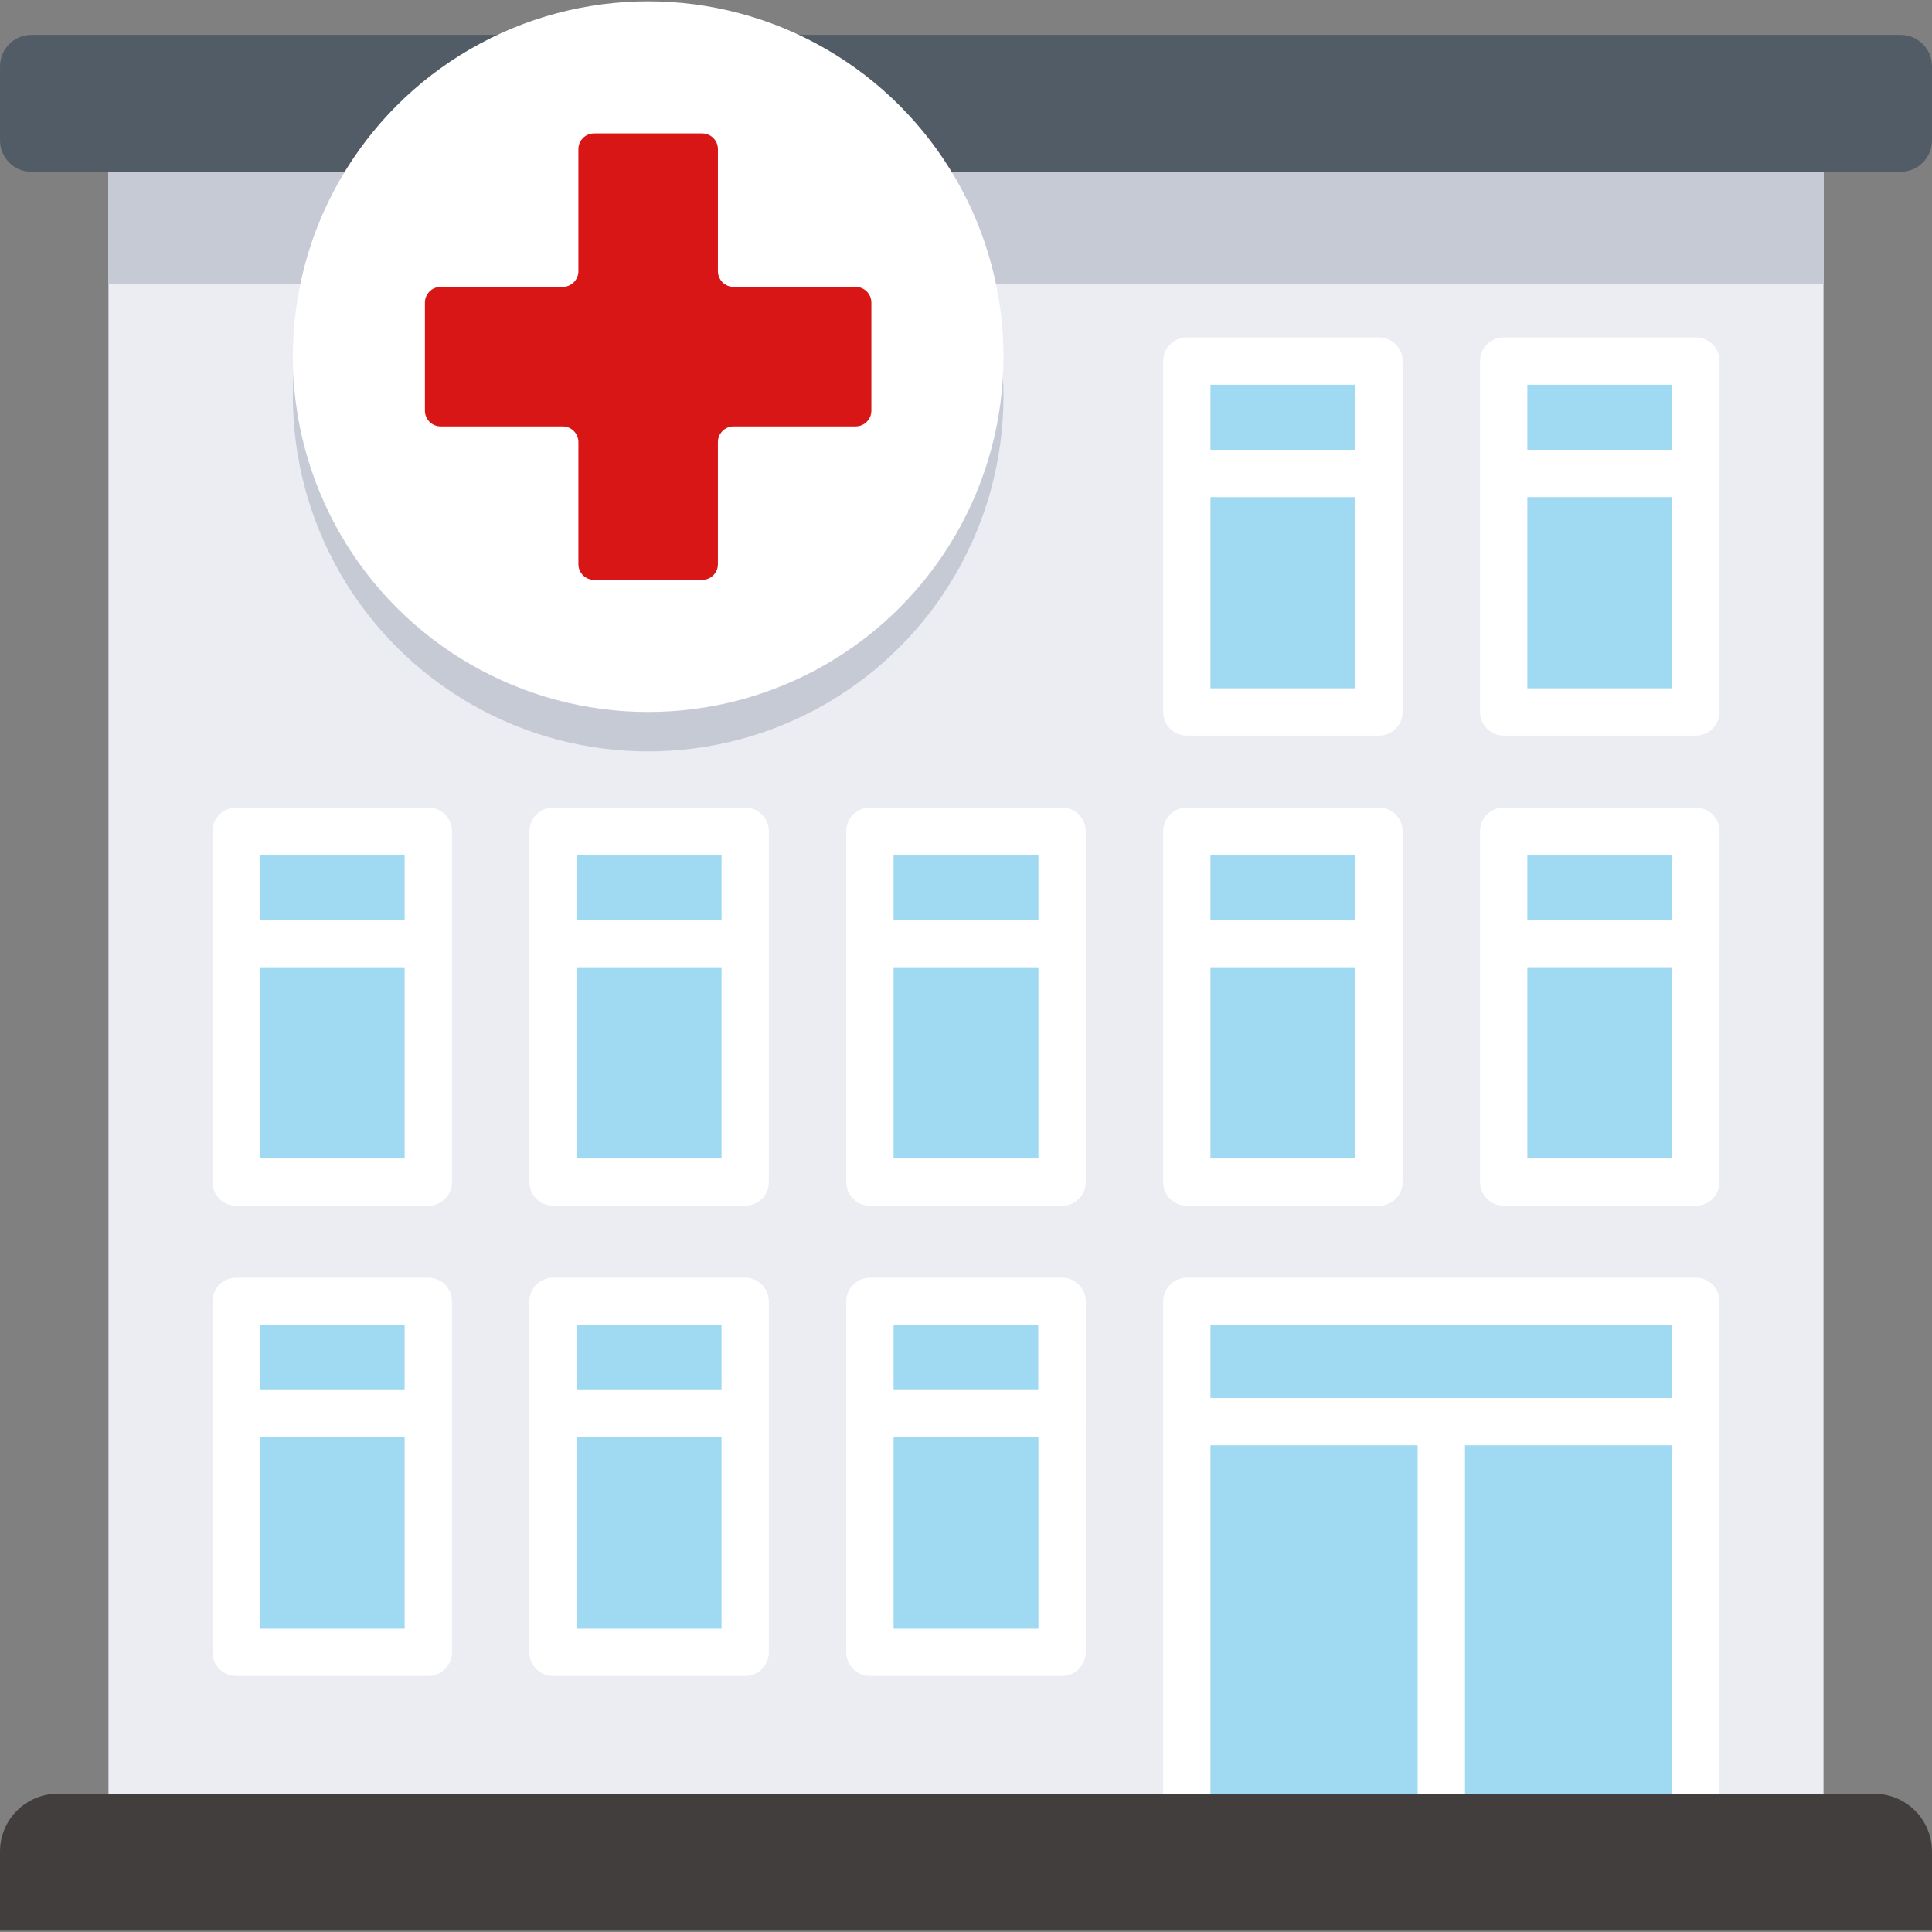 <?xml version="1.0" encoding="UTF-8"?> <!-- Generator: Adobe Illustrator 19.0.0, SVG Export Plug-In . SVG Version: 6.00 Build 0) --> <svg xmlns="http://www.w3.org/2000/svg" xmlns:xlink="http://www.w3.org/1999/xlink" id="Capa_1" x="0px" y="0px" viewBox="0 0 512 512" style="enable-background:new 0 0 512 512;" xml:space="preserve"><rect x="0" y="0" width="512" height="512" fill="#808080" stroke="none"/> <polyline style="fill:#ECEDF2;" points="252.199,27.391 483.255,27.391 483.255,493.508 28.748,493.508 28.748,27.391 91.338,27.391 "></polyline> <polyline style="fill:#C6CAD5;" points="252.199,27.391 483.255,27.391 483.255,75.314 28.748,75.314 28.748,27.391 91.338,27.391 "></polyline> <path style="fill:#525C66;" d="M190.254,45.535h293.001h20.41c4.603,0,8.335-3.731,8.335-8.335V17.581 c0-4.603-3.731-8.335-8.335-8.335H211.74h-79.955H8.338c-4.603,0-8.335,3.731-8.335,8.335v19.62c0,4.603,3.731,8.335,8.335,8.335 h20.41h110.228"></path> <circle style="fill:#C6CAD5;" cx="171.77" cy="104.962" r="94.166"></circle> <circle style="fill:#FFFFFF;" cx="171.77" cy="94.514" r="94.166"></circle> <path style="fill:#D81616;" d="M226.758,76.028h-32.335c-2.302,0-4.169-1.866-4.169-4.169V39.524c0-2.302-1.866-4.169-4.169-4.169 h-28.637c-2.302,0-4.169,1.866-4.169,4.169V71.86c0,2.302-1.866,4.169-4.169,4.169h-32.335c-2.302,0-4.169,1.866-4.169,4.169v28.637 c0,2.302,1.866,4.169,4.169,4.169h32.335c2.302,0,4.169,1.866,4.169,4.169v32.335c0,2.302,1.866,4.169,4.169,4.169h28.637 c2.302,0,4.169-1.866,4.169-4.169v-32.335c0-2.302,1.866-4.169,4.169-4.169h32.335c2.302,0,4.169-1.866,4.169-4.169V80.198 C230.927,77.895,229.061,76.028,226.758,76.028z"></path> <g> <rect x="314.523" y="220.287" style="fill:#A0D9F2;" width="50.924" height="92.99"></rect> <rect x="146.556" y="220.287" style="fill:#A0D9F2;" width="50.924" height="92.99"></rect> <rect x="398.501" y="220.287" style="fill:#A0D9F2;" width="50.924" height="92.99"></rect> <rect x="230.534" y="220.287" style="fill:#A0D9F2;" width="50.924" height="92.99"></rect> <rect x="62.581" y="220.287" style="fill:#A0D9F2;" width="50.924" height="92.99"></rect> <rect x="146.556" y="344.88" style="fill:#A0D9F2;" width="50.924" height="92.99"></rect> <rect x="230.534" y="344.88" style="fill:#A0D9F2;" width="50.924" height="92.99"></rect> <rect x="62.581" y="344.88" style="fill:#A0D9F2;" width="50.924" height="92.99"></rect> <rect x="314.523" y="95.684" style="fill:#A0D9F2;" width="50.924" height="92.99"></rect> <rect x="398.501" y="95.684" style="fill:#A0D9F2;" width="50.924" height="92.99"></rect> </g> <g> <path style="fill:#FFFFFF;" d="M365.444,319.545H314.52c-3.462,0-6.269-2.808-6.269-6.269v-92.99c0-3.462,2.808-6.269,6.269-6.269 h50.924c3.462,0,6.269,2.808,6.269,6.269v92.99C371.713,316.738,368.905,319.545,365.444,319.545z M320.789,307.006h38.385v-80.451 h-38.385V307.006z"></path> <path style="fill:#FFFFFF;" d="M197.485,319.545h-50.924c-3.462,0-6.269-2.808-6.269-6.269v-92.99c0-3.462,2.808-6.269,6.269-6.269 h50.924c3.462,0,6.269,2.808,6.269,6.269v92.99C203.754,316.738,200.946,319.545,197.485,319.545z M152.83,307.006h38.385v-80.451 H152.83V307.006z"></path> <path style="fill:#FFFFFF;" d="M449.423,319.545h-50.924c-3.462,0-6.269-2.808-6.269-6.269v-92.99c0-3.462,2.808-6.269,6.269-6.269 h50.924c3.462,0,6.269,2.808,6.269,6.269v92.99C455.692,316.738,452.885,319.545,449.423,319.545z M404.768,307.006h38.385v-80.451 h-38.385V307.006z"></path> <path style="fill:#FFFFFF;" d="M281.464,319.545H230.54c-3.462,0-6.269-2.808-6.269-6.269v-92.99c0-3.462,2.808-6.269,6.269-6.269 h50.924c3.462,0,6.269,2.808,6.269,6.269v92.99C287.733,316.738,284.925,319.545,281.464,319.545z M236.809,307.006h38.385v-80.451 h-38.385L236.809,307.006L236.809,307.006z"></path> <path style="fill:#FFFFFF;" d="M113.504,319.545H62.581c-3.462,0-6.269-2.808-6.269-6.269v-92.99c0-3.462,2.808-6.269,6.269-6.269 h50.924c3.462,0,6.269,2.808,6.269,6.269v92.99C119.774,316.738,116.967,319.545,113.504,319.545z M68.85,307.006h38.385v-80.451 H68.85V307.006z"></path> </g> <polygon style="fill:#A0D9F2;" points="449.423,344.882 314.52,344.882 314.52,475.362 449.423,485.812 "></polygon> <g> <path style="fill:#FFFFFF;" d="M455.692,480.587h-12.539V351.151H320.789v129.436H308.25V344.882c0-3.462,2.808-6.269,6.269-6.269 h134.903c3.462,0,6.269,2.808,6.269,6.269L455.692,480.587L455.692,480.587z"></path> <path style="fill:#FFFFFF;" d="M197.485,444.142h-50.924c-3.462,0-6.269-2.808-6.269-6.269v-92.99c0-3.462,2.808-6.269,6.269-6.269 h50.924c3.462,0,6.269,2.808,6.269,6.269v92.99C203.754,441.334,200.946,444.142,197.485,444.142z M152.83,431.603h38.385v-80.451 H152.83V431.603z"></path> <path style="fill:#FFFFFF;" d="M281.464,444.142H230.54c-3.462,0-6.269-2.808-6.269-6.269v-92.99c0-3.462,2.808-6.269,6.269-6.269 h50.924c3.462,0,6.269,2.808,6.269,6.269v92.99C287.733,441.334,284.925,444.142,281.464,444.142z M236.809,431.603h38.385v-80.451 h-38.385L236.809,431.603L236.809,431.603z"></path> <path style="fill:#FFFFFF;" d="M113.504,444.142H62.581c-3.462,0-6.269-2.808-6.269-6.269v-92.99c0-3.462,2.808-6.269,6.269-6.269 h50.924c3.462,0,6.269,2.808,6.269,6.269v92.99C119.774,441.334,116.967,444.142,113.504,444.142z M68.85,431.603h38.385v-80.451 H68.85V431.603z"></path> <path style="fill:#FFFFFF;" d="M365.444,194.949H314.52c-3.462,0-6.269-2.808-6.269-6.269V95.688c0-3.462,2.808-6.269,6.269-6.269 h50.924c3.462,0,6.269,2.808,6.269,6.269v92.99C371.713,192.141,368.905,194.949,365.444,194.949z M320.789,182.41h38.385v-80.452 h-38.385V182.41z"></path> <path style="fill:#FFFFFF;" d="M449.423,194.949h-50.924c-3.462,0-6.269-2.808-6.269-6.269V95.688c0-3.462,2.808-6.269,6.269-6.269 h50.924c3.462,0,6.269,2.808,6.269,6.269v92.99C455.692,192.141,452.885,194.949,449.423,194.949z M404.768,182.41h38.385v-80.452 h-38.385V182.41z"></path> <rect x="314.523" y="370.48" style="fill:#FFFFFF;" width="134.906" height="12.539"></rect> <rect x="375.701" y="376.749" style="fill:#FFFFFF;" width="12.539" height="109.055"></rect> <rect x="146.556" y="368.39" style="fill:#FFFFFF;" width="50.928" height="12.539"></rect> <path style="fill:#FFFFFF;" d="M281.466,380.925h-50.928v-12.539h44.659v-23.5h12.539v29.769 C287.735,378.118,284.928,380.925,281.466,380.925z"></path> <rect x="62.582" y="368.39" style="fill:#FFFFFF;" width="50.918" height="12.539"></rect> <path style="fill:#FFFFFF;" d="M449.421,256.333h-50.918v-12.539h44.648v-23.51h12.539v29.779 C455.691,253.525,452.884,256.333,449.421,256.333z"></path> <rect x="230.534" y="243.797" style="fill:#FFFFFF;" width="50.928" height="12.539"></rect> <rect x="62.582" y="243.797" style="fill:#FFFFFF;" width="50.918" height="12.539"></rect> <rect x="146.556" y="243.797" style="fill:#FFFFFF;" width="50.928" height="12.539"></rect> <rect x="314.512" y="243.797" style="fill:#FFFFFF;" width="50.928" height="12.539"></rect> <path style="fill:#FFFFFF;" d="M449.421,131.739h-50.918V119.2h44.648V95.69h12.539v29.779 C455.691,128.932,452.884,131.739,449.421,131.739z"></path> <rect x="314.512" y="119.204" style="fill:#FFFFFF;" width="50.928" height="12.539"></rect> </g> <path style="fill:#423E3E;" d="M496.669,475.363H15.328C6.863,475.363,0,482.226,0,490.69v20.962h511.997V490.69 C511.997,482.226,505.134,475.363,496.669,475.363z"></path> <g> </g> <g> </g> <g> </g> <g> </g> <g> </g> <g> </g> <g> </g> <g> </g> <g> </g> <g> </g> <g> </g> <g> </g> <g> </g> <g> </g> <g> </g> </svg> 